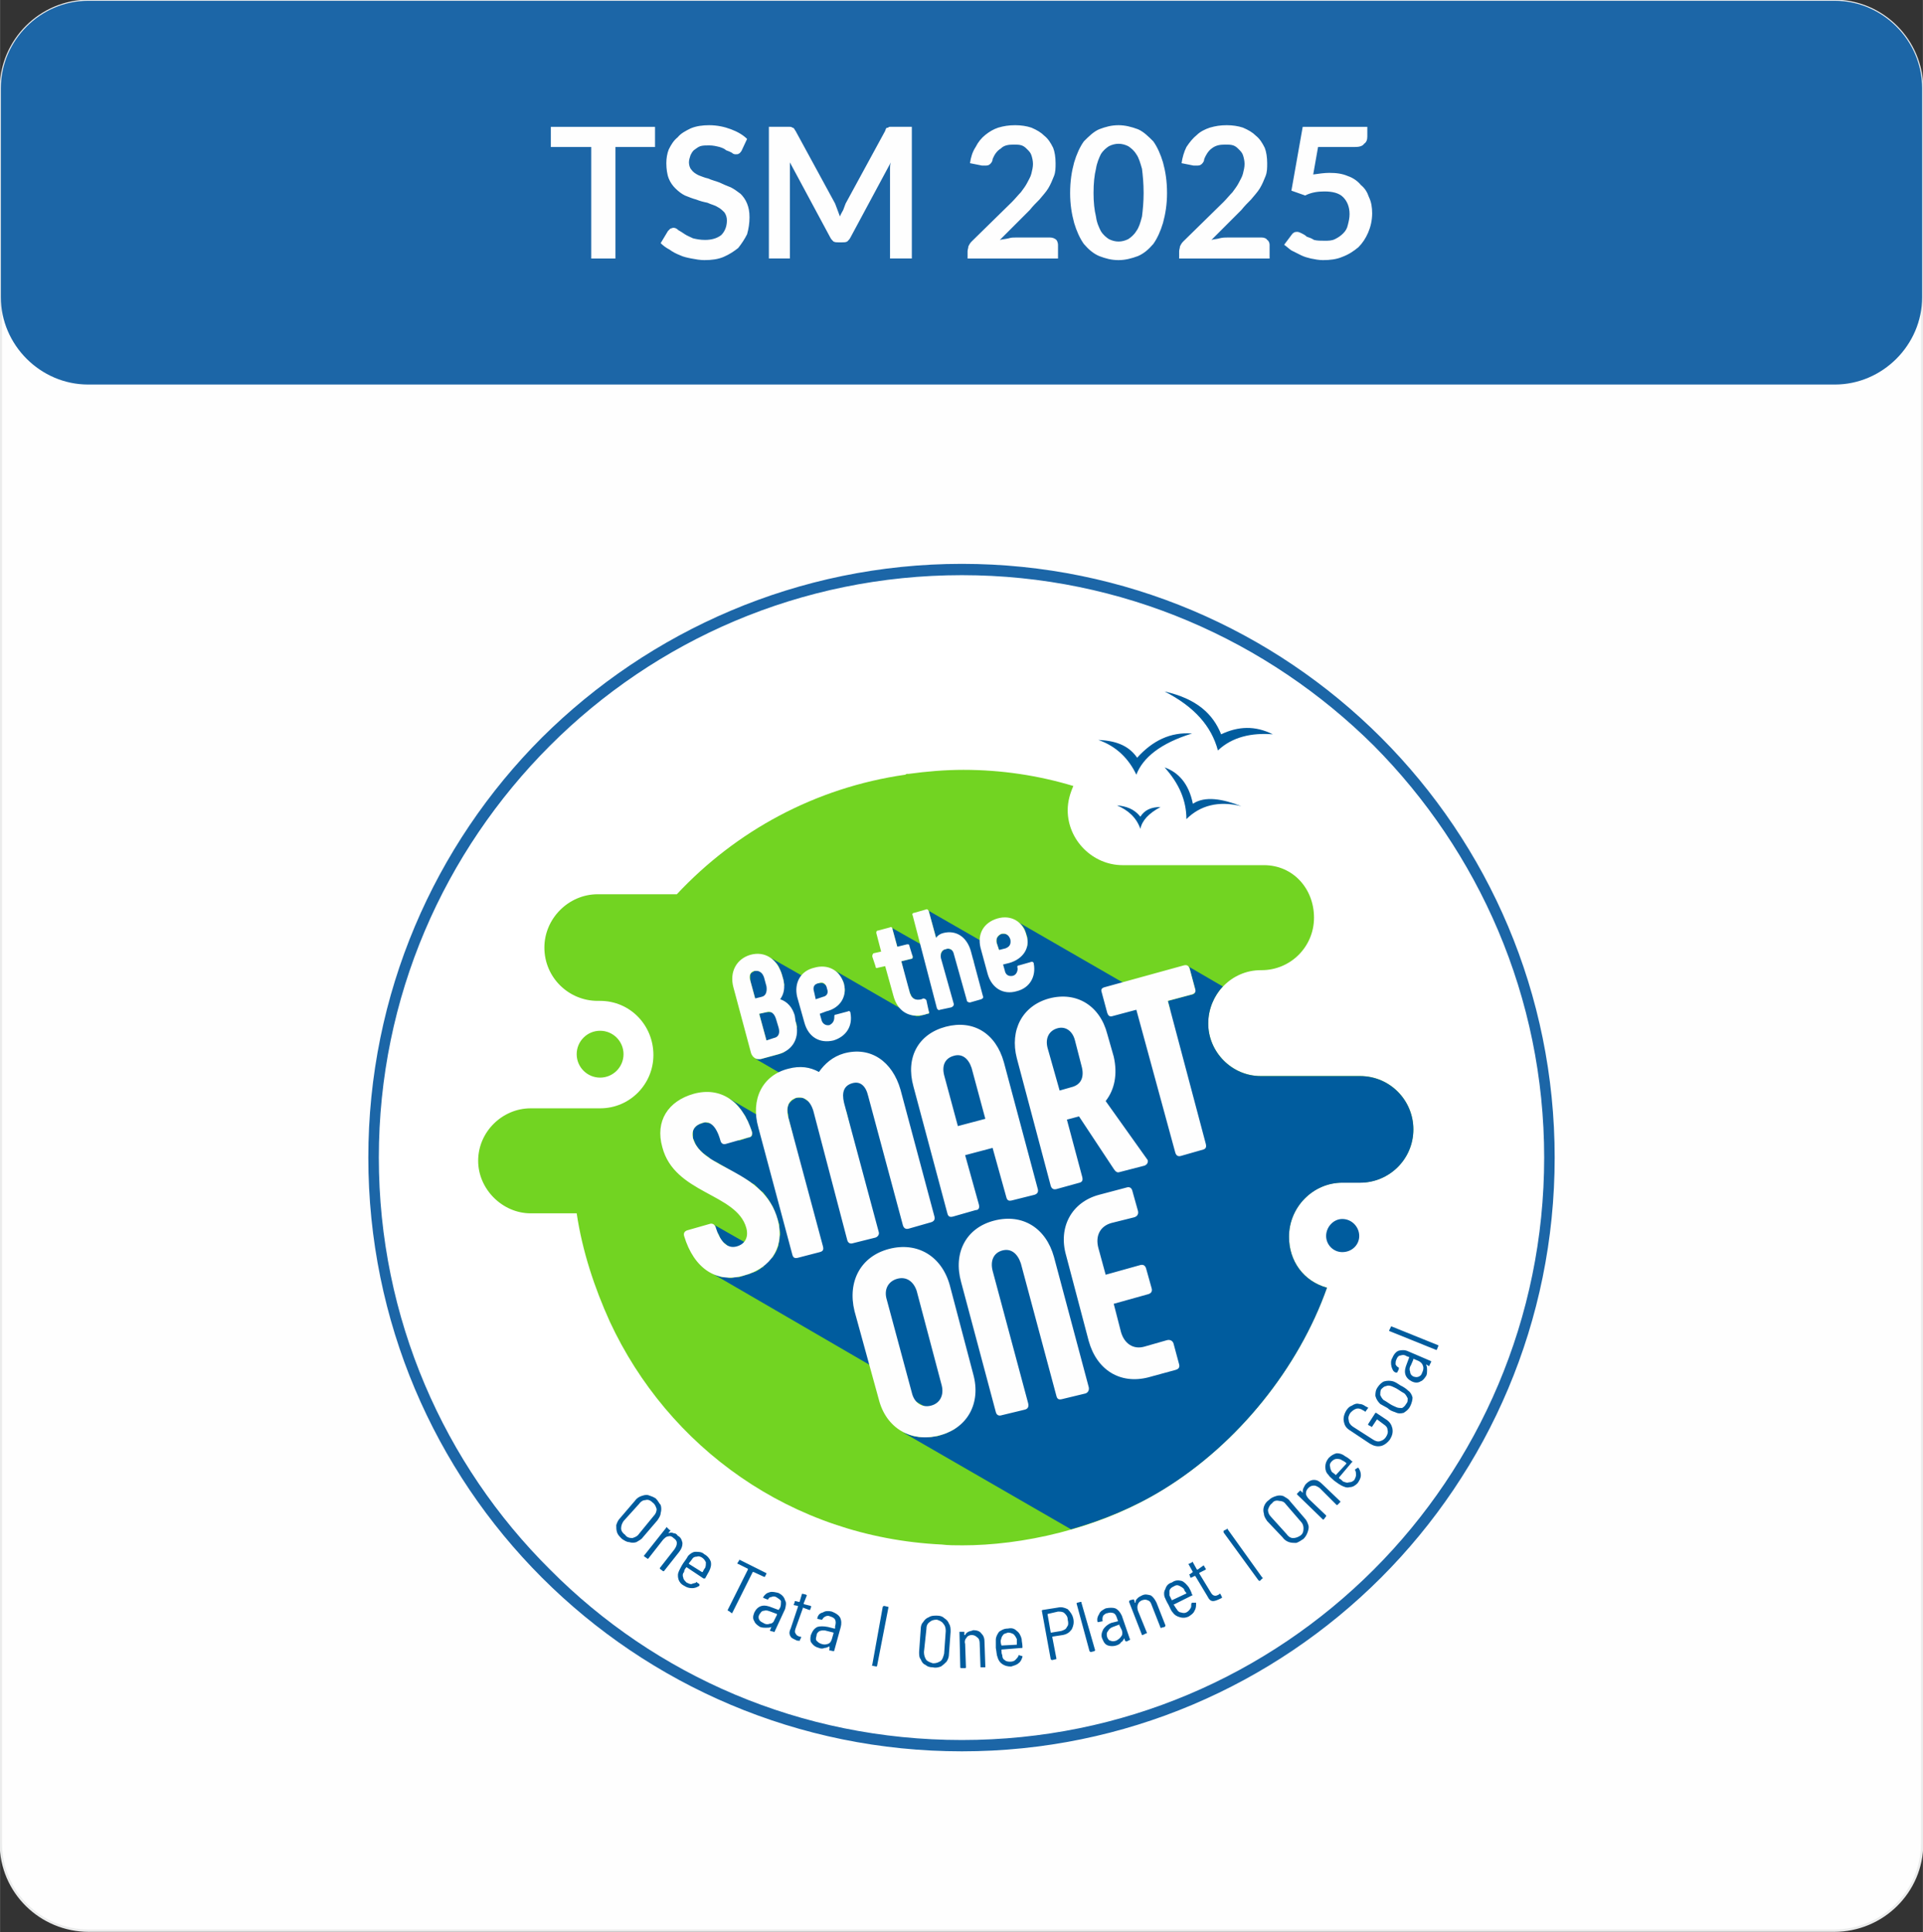 <?xml version="1.0" encoding="UTF-8"?>
<!DOCTYPE svg PUBLIC "-//W3C//DTD SVG 1.1//EN" "http://www.w3.org/Graphics/SVG/1.1/DTD/svg11.dtd">
<!-- Creator: CorelDRAW X6 -->
<svg xmlns="http://www.w3.org/2000/svg" xml:space="preserve" width="62.005mm" height="62.287mm" version="1.1" shape-rendering="geometricPrecision" text-rendering="geometricPrecision" image-rendering="optimizeQuality" fill-rule="evenodd" clip-rule="evenodd"
viewBox="0 0 2381 2392"
 xmlns:xlink="http://www.w3.org/1999/xlink">
 <rect x="0" y="0" width="2381" height="2392" fill="#333333" stroke="none"/>
 <g id="Layer_x0020_1">
  <g id="_1411321712">
   <path fill="#FEFEFE" stroke="#EBECEC" stroke-width="2.926" d="M110 1l2161 0c60,0 109,49 109,109l0 2172c0,60 -49,108 -109,108l-2161 0c-60,0 -109,-48 -109,-108l0 -2172c0,-60 49,-109 109,-109z"/>
   <path fill="#1C66A7" d="M109 1l2163 0c59,0 108,49 108,108l0 259c0,59 -49,108 -108,108l-2163 0c-59,0 -108,-49 -108,-108l0 -259c0,-59 49,-108 108,-108z"/>
   <path fill="#FEFEFE" fill-rule="nonzero" d="M811 157l0 25 -49 0 0 138 -30 0 0 -138 -50 0 0 -25 129 0zm107 30c-1,1 -2,3 -3,3 -1,1 -2,1 -4,1 -1,0 -3,0 -5,-2 -2,-1 -4,-2 -7,-3 -2,-2 -5,-3 -8,-4 -4,-1 -8,-2 -13,-2 -4,0 -8,0 -11,1 -3,1 -5,3 -8,5 -2,2 -3,4 -4,6 -1,3 -2,6 -2,9 0,3 1,7 3,9 2,3 5,5 9,7 3,1 7,3 12,4 4,2 9,3 14,5 4,2 9,4 14,6 4,2 8,5 12,8 3,3 6,7 8,12 2,5 3,10 3,17 0,7 -1,14 -3,21 -3,6 -7,12 -11,17 -5,4 -11,8 -18,11 -7,3 -15,4 -24,4 -5,0 -11,-1 -16,-2 -5,-1 -10,-2 -14,-4 -5,-2 -9,-4 -13,-7 -4,-2 -8,-5 -11,-8l9 -15c1,-1 2,-2 3,-3 1,0 2,-1 4,-1 2,0 4,1 6,3 2,1 5,3 8,5 3,2 6,3 10,5 4,1 9,2 15,2 8,0 15,-2 20,-6 4,-4 7,-10 7,-18 0,-4 -1,-7 -3,-10 -3,-3 -5,-5 -9,-7 -3,-2 -8,-3 -12,-5 -5,-1 -9,-2 -14,-4 -4,-1 -9,-3 -14,-5 -4,-2 -8,-5 -12,-9 -3,-3 -6,-7 -8,-12 -2,-5 -3,-12 -3,-19 0,-6 1,-12 3,-17 3,-6 6,-11 11,-15 4,-5 10,-8 16,-11 7,-3 15,-4 23,-4 10,0 19,2 27,5 8,3 15,7 20,12l-7 15zm116 65c1,3 2,5 3,8 1,3 2,5 3,8 1,-3 3,-6 4,-8 1,-3 2,-5 3,-8l49 -90c0,-1 1,-2 1,-3 1,-1 2,-1 3,-1 0,-1 1,-1 2,-1 1,0 2,0 4,0l23 0 0 163 -27 0 0 -105c0,-2 0,-4 0,-7 0,-2 0,-4 1,-7l-50 93c-1,2 -2,3 -4,5 -2,1 -4,1 -6,1l-5 0c-2,0 -4,0 -6,-1 -2,-2 -3,-3 -4,-5l-50 -93c0,2 0,5 0,7 0,2 0,5 0,7l0 105 -26 0 0 -163 23 0c1,0 2,0 3,0 1,0 2,0 3,1 1,0 1,0 2,1 1,1 1,2 2,3l49 90zm223 -97c7,0 14,1 20,3 7,3 12,6 16,10 5,4 8,9 11,15 2,5 3,12 3,19 0,6 0,11 -2,16 -2,5 -4,10 -7,15 -3,5 -7,9 -11,14 -4,4 -8,8 -12,13l-37 37c4,-1 7,-1 11,-2 3,-1 6,-1 9,-1l42 0c3,0 6,1 8,3 1,1 2,4 2,6l0 17 -112 0 0 -9c0,-2 1,-4 1,-6 1,-2 2,-4 4,-6l50 -49c4,-4 8,-9 11,-12 3,-4 6,-8 8,-12 2,-4 4,-7 5,-11 1,-4 2,-8 2,-12 0,-4 -1,-8 -2,-11 -1,-3 -3,-5 -5,-7 -2,-2 -4,-4 -7,-5 -3,-1 -6,-1 -10,-1 -7,0 -12,1 -16,5 -5,3 -8,8 -10,13 0,3 -2,5 -3,6 -2,2 -4,2 -7,2 -1,0 -2,0 -3,0l-15 -3c1,-7 3,-14 7,-20 3,-6 7,-11 12,-15 5,-4 10,-7 16,-9 7,-2 13,-3 21,-3zm188 84c0,14 -2,26 -5,37 -3,10 -7,19 -12,26 -6,7 -12,12 -19,15 -8,3 -16,5 -24,5 -9,0 -16,-2 -24,-5 -7,-3 -13,-8 -19,-15 -5,-7 -9,-16 -12,-26 -3,-11 -5,-23 -5,-37 0,-15 2,-27 5,-38 3,-10 7,-19 12,-26 6,-6 12,-12 19,-15 8,-3 15,-5 24,-5 8,0 16,2 24,5 7,3 13,9 19,15 5,7 9,16 12,26 3,11 5,23 5,38zm-29 0c0,-12 -1,-22 -2,-30 -2,-7 -4,-14 -7,-18 -3,-5 -7,-8 -10,-10 -4,-2 -8,-3 -12,-3 -4,0 -8,1 -12,3 -3,2 -7,5 -10,10 -2,4 -5,11 -6,18 -2,8 -3,18 -3,30 0,11 1,21 3,29 1,8 4,14 6,18 3,5 7,8 10,10 4,2 8,3 12,3 4,0 8,-1 12,-3 3,-2 7,-5 10,-10 3,-4 5,-10 7,-18 1,-8 2,-18 2,-29zm103 -84c7,0 14,1 20,3 7,3 12,6 16,10 5,4 8,9 11,15 2,5 3,12 3,19 0,6 0,11 -2,16 -2,5 -4,10 -7,15 -3,5 -7,9 -11,14 -4,4 -8,8 -12,13l-37 37c3,-1 7,-1 10,-2 4,-1 7,-1 10,-1l42 0c3,0 6,1 7,3 2,1 3,4 3,6l0 17 -112 0 0 -9c0,-2 1,-4 1,-6 1,-2 2,-4 4,-6l50 -49c4,-4 8,-9 11,-12 3,-4 6,-8 8,-12 2,-4 4,-7 5,-11 1,-4 2,-8 2,-12 0,-4 -1,-8 -2,-11 -1,-3 -3,-5 -5,-7 -2,-2 -4,-4 -7,-5 -3,-1 -6,-1 -10,-1 -7,0 -12,1 -17,5 -4,3 -7,8 -9,13 0,3 -2,5 -3,6 -2,2 -4,2 -7,2 -1,0 -2,0 -3,0l-15 -3c1,-7 3,-14 6,-20 4,-6 8,-11 13,-15 4,-4 10,-7 16,-9 7,-2 13,-3 21,-3zm174 14c0,4 -1,7 -4,9 -2,3 -6,4 -12,4l-45 0 -6 34c7,-1 14,-2 20,-2 9,0 16,1 23,4 6,2 12,6 16,11 5,4 8,9 10,15 3,6 4,13 4,20 0,9 -2,17 -5,24 -3,7 -7,13 -12,18 -6,5 -12,9 -20,12 -7,3 -15,4 -24,4 -5,0 -10,-1 -15,-2 -4,-1 -8,-2 -12,-4 -4,-2 -8,-4 -12,-6 -3,-2 -6,-5 -9,-7l9 -12c2,-3 4,-4 7,-4 2,0 4,1 6,2 2,1 4,2 6,4 3,1 6,2 9,4 4,1 8,1 13,1 5,0 9,0 13,-2 4,-2 7,-4 10,-7 3,-3 5,-6 6,-11 1,-4 2,-8 2,-13 0,-9 -3,-16 -8,-21 -5,-5 -13,-7 -23,-7 -8,0 -16,1 -24,5l-17 -6 14 -79 80 0 0 12z"/>
   <g>
    <path fill="white" d="M1919 1433c0,-402 -326,-728 -728,-728 -403,0 -728,326 -728,728 0,402 325,728 728,728 402,0 728,-326 728,-728z"/>
    <path fill="#1C66A7" fill-rule="nonzero" d="M1912 1433c0,-199 -81,-379 -211,-510 -131,-130 -311,-211 -510,-211 -200,0 -380,81 -510,211 -131,131 -212,311 -212,510 0,199 81,380 212,510 130,131 310,211 510,211 199,0 379,-80 510,-211 130,-130 211,-311 211,-510zm-202 -520c133,133 215,317 215,520 0,203 -82,387 -215,520 -133,133 -317,215 -519,215 -203,0 -387,-82 -520,-215 -133,-133 -215,-317 -215,-520 0,-203 82,-387 215,-520 133,-132 317,-215 520,-215 202,0 386,82 519,215z"/>
    <path fill="#72D422" d="M1193 953c47,0 93,7 136,20 -4,9 -7,19 -7,30 0,37 31,68 68,68l175 0c36,0 62,29 62,65 0,36 -29,65 -65,65l-1 0c-36,0 -65,30 -65,66 0,35 29,65 65,65l123 0c37,0 66,30 66,66 0,37 -30,66 -66,66l-22 0c-36,0 -66,30 -66,67 0,30 18,55 47,63 -35,99 -110,193 -203,250 -81,50 -177,69 -248,69 -9,0 -18,0 -26,-1l0 0c-187,-9 -339,-121 -411,-276 -19,-42 -34,-87 -41,-134l-57 0c-35,0 -65,-30 -65,-65 0,-36 30,-65 65,-65l86 0c37,0 66,-30 66,-66 0,-37 -29,-67 -66,-67l-3 0c-36,0 -66,-29 -66,-66 0,-36 30,-66 66,-66l98 0c73,-78 171,-132 283,-148 0,0 1,-1 2,-1l2 0c22,-3 45,-5 68,-5l0 0 0 0zm-450 323c-16,0 -29,13 -29,29 0,16 13,29 29,29 16,0 29,-13 29,-29 0,-16 -13,-29 -29,-29z"/>
    <path fill="#005C9E" d="M770 1905c-3,-3 -5,-5 -6,-8 -1,-3 -1,-6 -1,-9 1,-3 2,-6 5,-9l18 -21c2,-3 5,-5 8,-6 3,-1 6,-2 9,-1 3,1 6,2 9,4 3,3 4,6 6,8 1,3 1,7 0,10 0,3 -2,6 -4,9l-18 21c-2,3 -5,4 -8,6 -3,1 -6,1 -9,0 -3,0 -6,-2 -9,-4l0 0 0 0zm642 -894c5,-8 13,-12 25,-12 -15,8 -23,17 -25,27 -5,-14 -15,-23 -29,-29 11,1 21,4 29,14l0 0zm250 498c12,0 21,10 21,21 0,11 -9,20 -21,20 -11,0 -20,-9 -20,-20 0,-11 9,-21 20,-21zm-405 -320l-108 -62 1 0 0 1 9 33 46 27 1 4 -29 -17 -1 0 -2 -1 -1 0 -2 1 -2 0 -1 1 -1 1 -1 2 -1 1 0 2 0 1 -60 -34 0 0 0 1 6 22 19 11 0 1 0 0 0 1 0 1 0 0 -1 0 0 1 -1 0 0 0 -12 3 5 21 3 10 2 6 0 2 1 1 1 1 0 2 1 1 1 1 0 0 1 1 17 10 2 6 0 0 0 1 0 1 0 0 0 1 -1 0 0 0 -1 0 -3 1 -4 1 -3 1 -3 0 -4 -1 -1 0 -97 -56 3 2 2 2 1 2 2 3 1 2 2 3 1 3 0 3 1 3 0 3 -1 3 0 2 -25 -14 -1 -1 -2 0 -2 0 -1 0 -2 0 -1 1 -58 -33 3 2 2 2 2 2 2 2 2 3 1 3 2 4 1 3 2 7 0 2 0 1 1 2 0 1 0 1 -30 -17 -1 -1 -2 0 -2 0 -2 0 -1 1 -2 1 -1 1 -1 1 0 2 0 2 0 2 0 2 6 22 51 30 0 2 1 3 0 1 -30 -18 -2 -1 -2 0 -2 0 -2 0 -9 2 9 33 23 13 -2 2 -3 1 -3 1 -22 6 -2 0 -2 0 -2 0 112 65 4 17 -55 -32 -1 -1 -2 -1 -1 0 -2 0 -2 0 -1 0 -2 0 -2 1 -1 1 -2 1 -1 1 -1 1 -1 1 -1 1 -1 2 0 1 -1 2 0 2 0 2 0 2 1 2 0 2 0 2 6 23 -79 -46 2 2 2 1 3 2 2 2 2 2 2 3 2 2 1 3 2 2 2 3 1 3 2 3 1 3 1 3 2 4 1 3 0 2 0 1 0 1 0 1 -1 1 -1 0 -1 1 -1 0 -12 4 -35 -21 -2 -1 -2 0 -1 0 -2 -1 -2 1 -1 0 -2 1 -2 0 -1 1 -2 1 -1 1 -1 1 -1 1 -1 1 0 1 -1 1 0 2 0 1 0 2 0 2 0 1 0 2 2 4 1 3 2 3 2 3 3 3 2 2 4 3 3 2 3 3 4 2 4 2 41 24 1 1 4 2 3 3 4 4 4 3 3 4 3 4 3 5 3 5 2 5 2 5 2 6 1 3 1 3 0 3 0 3 1 3 0 3 0 1 0 0 -1 2 0 2 0 3 -1 3 0 3 -1 2 -1 3 -1 2 -1 2 -2 3 -1 2 -1 1 -72 -41 1 1 1 1 0 1 1 3 1 4 2 2 1 3 1 3 2 2 1 2 2 1 2 1 1 2 46 26 -3 1 -2 2 -2 1 -3 2 -3 1 -3 1 -2 1 -4 1 -3 1 -3 1 -3 1 -3 0 -3 0 -3 1 -3 0 -3 -1 -3 0 -3 0 -3 -1 -2 -1 -3 -1 -3 -1 229 133 1 4 1 2 1 2 1 3 1 1 1 2 1 1 2 2 1 1 2 1 63 36 -2 1 -2 2 -3 2 -2 1 -3 1 -3 2 -3 1 -3 1 -3 1 -3 1 -4 0 -3 1 -3 0 -3 0 -3 0 -3 0 -3 0 -3 -1 -3 0 -3 -1 -3 -1 -2 -1 -3 -1 -3 -1 208 120c39,-11 78,-27 114,-49 93,-57 168,-151 203,-250 -29,-8 -47,-33 -47,-63 0,-37 30,-67 66,-67l22 0c36,0 66,-29 66,-66 0,-36 -29,-66 -66,-66l-123 0c-36,0 -65,-30 -65,-65 0,-18 7,-34 18,-46l-43 -25 1 1 1 1 0 1 7 26 0 1 0 1 0 1 -1 1 0 1 -1 0 -1 1 -1 0 -30 8 3 11 -189 -109 2 1 2 2 2 2 2 3 1 2 1 3 1 3 1 3 0 3 0 3 0 3 0 2 -25 -14 -2 -1 -1 0 -2 0 -2 0 -2 1 -1 1 -1 1 -1 1 -1 2 0 1 0 2 0 2 3 9 21 12 -1 1zm212 -175c0,-23 -9,-44 -27,-64 17,6 30,20 35,45 15,-10 37,-6 60,3 -28,-7 -51,-1 -68,16l0 0 0 0zm-109 -98c23,8 38,24 47,43 8,-21 30,-39 69,-51 -27,-2 -49,9 -68,30 -9,-13 -23,-21 -48,-22l0 0 0 0zm82 -60c40,9 60,28 70,53 21,-10 42,-11 64,0 -26,-2 -50,3 -68,20 -8,-30 -29,-54 -66,-73l0 0zm-668 1044c2,3 5,4 9,4 3,-1 6,-2 8,-5l18 -22c3,-3 4,-6 4,-9 -1,-3 -2,-6 -5,-8 -3,-3 -6,-4 -9,-3 -3,0 -6,2 -8,5l-19 21c-2,3 -3,6 -3,9 0,3 2,6 5,8l0 0zm65 1c-1,-2 -3,-3 -5,-3 -2,-1 -4,-1 -6,0 0,0 0,0 0,0 0,0 0,0 0,-1l2 -2c0,-1 0,-1 -1,-1l-3 -3c-1,-1 -1,-1 -1,0l-27 34c-1,1 -1,1 0,2l3 2c1,1 1,1 2,0l18 -23c2,-2 4,-4 6,-4 3,-1 5,0 7,2 3,2 4,4 4,6 0,3 -1,5 -3,8l-18 23c0,0 0,1 0,1l4 3c0,0 1,0 1,0l19 -24c3,-4 4,-7 4,-11 -1,-4 -2,-7 -6,-9l0 0 0 0zm11 58c2,1 4,2 6,2 2,-1 4,-1 6,-2 0,-1 1,-1 1,0l3 2c0,1 0,1 0,2 -3,2 -6,3 -9,3 -4,0 -7,-1 -10,-3 -4,-2 -6,-5 -7,-8 -1,-4 -1,-7 1,-11 1,-2 3,-6 5,-9 3,-4 5,-7 6,-9 3,-3 6,-5 9,-5 4,0 8,0 11,3 4,2 7,6 8,9 1,4 0,8 -2,12 -1,2 -3,5 -5,9 -1,0 -1,0 -2,0l-21 -14c0,0 0,0 0,0 -2,2 -3,4 -3,6 -2,2 -2,5 -1,7 0,2 2,4 4,6l0 0 0 0zm19 -31c-2,-1 -4,-2 -6,-1 -3,0 -5,1 -6,3 -1,1 -2,3 -4,5 0,1 0,1 0,1l16 10c0,0 1,0 1,0 1,-2 2,-4 3,-5 1,-2 1,-5 1,-7 -1,-2 -2,-4 -5,-6l0 0 0 0zm79 19c1,0 1,1 1,1l-2 4c0,0 -1,0 -1,0l-13 -6c0,0 -1,0 -1,0l-25 50c0,1 -1,1 -1,1l-4 -3c-1,0 -1,0 -1,-1l25 -50c0,0 0,0 0,-1l-12 -6c-1,0 -1,0 -1,-1l2 -3c0,-1 0,-1 1,-1l32 16 0 0 0 0zm16 25c-4,-1 -8,-2 -11,-1 -4,1 -6,3 -8,6 0,0 0,0 0,0 0,1 0,1 0,1l5 2c0,0 1,0 1,0 1,-2 2,-3 4,-3 2,-1 4,-1 6,0 3,2 5,3 6,5 0,3 0,5 -1,8l-2 3c0,0 0,1 0,0l-8 -3c-5,-2 -9,-3 -13,-2 -4,1 -7,4 -9,8 -2,5 -2,8 0,11 1,3 4,5 7,7 3,1 5,1 7,1 3,0 5,0 7,-1 0,0 0,0 0,0 0,0 0,0 0,0l-1 3c-1,1 -1,1 0,2l4 1c1,1 1,0 1,0l13 -28c1,-4 2,-8 0,-11 -1,-4 -4,-7 -8,-9l0 0 0 0zm-19 37c3,2 6,2 8,1 3,0 5,-2 6,-5l3 -6c0,0 0,-1 0,-1l-8 -3c-3,-1 -5,-2 -8,-1 -3,0 -4,2 -6,5 -1,2 -1,4 0,6 1,2 3,3 5,4l0 0 0 0zm58 -16c0,0 0,0 -1,0l-8 -3c0,0 0,0 0,1l-9 25c-1,3 -1,5 0,6 1,2 2,3 5,4l1 0c1,0 1,1 1,1l-2 4c0,0 0,1 -1,0l-2 0c-4,-2 -7,-3 -8,-5 -2,-3 -2,-6 0,-10l9 -27c0,0 0,-1 0,-1l-5 -1c0,0 -1,-1 0,-1l1 -3c0,-1 0,-1 1,-1l4 1c0,0 0,0 1,0l3 -10c0,0 0,0 1,0l4 1c1,1 1,1 1,1l-4 10c0,0 0,1 1,1l8 2c0,1 1,1 0,2l-1 3 0 0 0 0zm27 2c-4,-1 -8,-1 -11,1 -4,1 -6,3 -7,7 0,0 0,0 0,0 0,0 0,1 0,1l5 1c1,0 1,0 1,0 1,-2 2,-3 4,-4 2,-1 4,-1 6,0 3,1 5,2 6,4 1,2 1,5 0,8l0 3c0,0 -1,0 -1,0l-8 -2c-5,-1 -10,-1 -13,0 -4,2 -6,5 -8,10 -1,4 -1,8 1,10 2,3 5,5 9,6 2,1 5,1 7,0 2,0 4,-1 6,-2 0,0 0,0 0,0 0,0 0,0 0,1l0 3c-1,0 0,1 0,1l5 1c0,0 1,0 1,-1l8 -29c1,-4 1,-8 -1,-12 -2,-3 -5,-5 -10,-7l0 0 0 0zm-13 40c-3,-1 -4,-2 -6,-4 -1,-1 -1,-3 0,-6 0,-3 2,-5 4,-6 3,-1 6,-1 9,0l8 2c0,0 0,0 0,1l-2 7c-1,3 -2,5 -5,6 -3,1 -5,1 -8,0l0 0 0 0zm63 27c0,0 -1,0 0,-1l13 -72c1,-1 1,-1 2,-1l4 1c1,0 1,0 1,1l-14 72c0,1 -1,1 -1,1l-5 -1 0 0zm75 2c-4,0 -7,-1 -9,-3 -3,-1 -5,-4 -6,-7 -2,-2 -2,-6 -2,-9l2 -28c0,-4 1,-7 3,-9 2,-3 4,-5 7,-6 3,-2 6,-2 10,-2 4,0 7,1 9,3 3,2 5,4 6,7 2,3 2,6 2,10l-2 27c0,4 -1,7 -3,10 -2,2 -4,4 -7,6 -3,1 -6,2 -10,1l0 0zm1 -5c3,0 6,-1 9,-3 2,-2 3,-5 4,-9l2 -28c0,-4 -1,-7 -3,-9 -2,-3 -5,-4 -8,-5 -4,0 -7,1 -9,3 -3,2 -4,5 -4,9l-3 28c0,4 1,7 3,10 2,2 5,3 8,4l0 0 1 0zm49 -41c4,0 8,1 10,4 3,3 4,6 4,11l1 30c0,1 0,1 0,1l-5 0c-1,0 -1,0 -1,-1l-1 -29c0,-3 -1,-6 -3,-7 -2,-2 -4,-3 -7,-3 -2,0 -5,1 -6,3 -2,2 -3,5 -2,8l1 29c0,1 -1,1 -1,1l-5 0c0,0 -1,0 -1,-1l-1 -43c0,-1 0,-1 0,-1l5 0c1,0 1,0 1,0l0 4c0,0 0,0 0,0 0,0 0,0 1,0 1,-2 2,-3 4,-4 2,-1 4,-1 6,-2l0 0 0 0zm46 39c3,0 5,-1 6,-2 2,-2 3,-3 4,-5 0,-1 0,-1 1,-1l3 1c1,0 1,0 1,1 -1,3 -2,6 -5,8 -2,2 -6,3 -9,4 -5,0 -8,-1 -11,-3 -3,-2 -5,-5 -6,-9 -1,-2 -1,-6 -2,-11 0,-4 0,-8 0,-10 0,-4 2,-7 4,-10 3,-2 6,-4 11,-4 5,-1 8,0 11,3 3,2 5,6 6,10 0,3 1,6 1,10 0,1 0,1 -1,1l-25 2c0,0 0,0 0,1 0,2 0,4 1,6 0,3 1,5 3,6 2,2 5,2 7,2l0 0zm-3 -36c-2,1 -5,1 -6,3 -2,2 -2,4 -3,7 0,1 0,3 1,6 0,0 0,0 0,0l19 -1c0,0 0,0 0,-1 0,-3 0,-5 0,-6 -1,-2 -2,-4 -4,-6 -2,-1 -4,-2 -7,-2l0 0 0 0zm62 -31c4,-1 8,0 12,2 3,3 6,7 7,12 1,5 0,9 -2,13 -3,4 -6,6 -11,7l-13 2c0,0 0,1 0,1l5 26c0,1 0,1 -1,1l-4 1c-1,0 -1,0 -2,-1l-11 -60c0,0 0,-1 1,-1l19 -3 0 0 0 0zm4 29c3,-1 6,-2 7,-5 2,-2 2,-5 1,-9 0,-4 -2,-6 -4,-8 -2,-2 -5,-2 -8,-2l-13 3c0,0 0,0 0,0l4 23c0,0 1,0 1,0l12 -2 0 0 0 0zm37 26c-1,0 -1,0 -2,-1l-16 -59c0,0 0,-1 1,-1l4 -1c1,0 1,0 1,1l17 59c0,0 0,0 -1,1l-4 1 0 0zm18 -54c5,-1 9,-1 12,0 4,2 6,5 8,9l10 29c1,0 0,1 0,1l-4 2c-1,0 -1,0 -2,-1l-1 -3c0,0 0,0 0,0 0,0 0,0 0,0 -1,2 -2,4 -4,5 -1,2 -3,3 -6,4 -3,1 -7,1 -10,0 -3,-1 -5,-3 -7,-8 -2,-4 -1,-8 1,-12 2,-3 5,-6 10,-8l8 -2c0,0 1,-1 0,-1l-1 -3c-1,-3 -2,-5 -4,-6 -3,-1 -5,-1 -8,0 -2,0 -4,2 -5,3 -1,2 -1,4 -1,6 1,0 0,1 0,1l-5 1c0,0 -1,0 -1,0 0,0 0,0 0,0 -1,-4 0,-7 2,-10 1,-3 4,-5 8,-7l0 0 0 0zm13 40c2,-1 5,-3 6,-5 2,-2 2,-5 1,-8l-3 -6c0,0 0,-1 0,-1l-8 3c-3,1 -5,3 -6,5 -2,2 -2,5 -1,8 1,2 2,4 4,4 2,1 4,1 7,0l0 0 0 0zm32 -56c-2,1 -4,2 -5,3 -2,2 -3,3 -3,5 0,1 0,1 -1,1 0,0 0,0 0,-1l-1 -3c0,0 -1,0 -1,0l-4 1c-1,1 -1,1 -1,2l16 41c0,0 0,0 1,0l4 -2c1,0 1,0 1,-1l-11 -27c-1,-3 -1,-6 0,-8 1,-3 3,-4 5,-5 3,-1 5,-1 7,0 3,1 4,3 5,6l11 28c0,0 0,1 1,0l4 -1c1,-1 1,-1 1,-2l-11 -28c-2,-4 -4,-7 -7,-9 -4,-1 -7,-2 -11,0l0 0 0 0zm55 21c2,-1 4,-3 5,-5 1,-1 1,-3 1,-5 0,-1 0,-1 1,-2l4 0c0,0 1,0 1,0 0,4 0,7 -2,10 -1,3 -4,5 -7,7 -4,2 -8,2 -11,1 -4,-1 -7,-3 -9,-6 -2,-2 -3,-5 -5,-9 -3,-5 -4,-8 -5,-10 -1,-3 -1,-7 1,-10 1,-4 4,-7 8,-8 4,-3 8,-3 12,-2 3,1 6,4 9,8 1,2 3,5 4,9 1,0 1,1 0,1l-22 11c0,0 -1,0 -1,0 2,3 3,5 4,6 1,2 3,4 5,4 3,1 5,1 7,0l0 0zm-16 -32c-2,1 -4,2 -5,5 0,2 0,4 0,6 1,2 2,4 3,6 0,0 0,0 0,0l17 -8c0,0 1,0 1,-1 -2,-2 -3,-4 -3,-5 -2,-2 -4,-3 -6,-4 -2,-1 -4,-1 -7,1l0 0 0 0zm40 -22l-2 -3c0,-1 0,-1 -1,-1l-7 5c0,0 -1,0 -1,0l-5 -9c0,-1 -1,-1 -1,0l-4 2c-1,0 -1,0 0,1l5 9c0,0 0,0 0,0l-4 3c-1,0 -1,0 0,1l1 3c1,0 1,0 1,0l4 -2c0,0 1,0 1,0l15 25c2,4 4,6 7,6 2,0 5,-1 9,-3l2 -1c0,0 0,-1 0,-1l-2 -4c0,0 0,0 -1,0l-1 1c-2,1 -4,2 -6,1 -1,0 -3,-2 -4,-4l-14 -23c0,0 0,-1 0,-1l8 -4c0,0 0,-1 0,-1l0 0 0 0zm67 15c-1,0 -1,0 -2,-1l-43 -59c0,-1 0,-1 0,-2l4 -2c0,-1 1,-1 1,0l43 60c1,0 1,1 0,1l-3 3 0 0zm54 -52c-3,2 -6,4 -9,5 -3,0 -6,0 -9,-1 -3,-1 -6,-3 -8,-6l-19 -20c-2,-3 -4,-6 -4,-9 -1,-3 -1,-6 0,-9 1,-3 3,-6 6,-8 3,-3 6,-4 9,-5 3,-1 6,-1 9,0 3,2 6,3 8,6l18 21c3,3 4,6 5,9 1,3 0,6 -1,9 -1,3 -3,6 -5,8l0 0zm-4 -4c3,-2 4,-5 4,-9 0,-3 -1,-6 -3,-8l-19 -22c-2,-3 -5,-4 -8,-4 -4,-1 -7,0 -9,3 -3,2 -4,5 -5,8 0,3 1,6 4,9l19 21c2,3 5,5 8,5 3,0 6,-1 9,-3l0 0 0 0zm7 -64c-1,1 -2,3 -3,5 -1,2 -1,4 -1,6 0,0 0,0 0,0 0,0 0,0 0,0l-2 -2c-1,-1 -1,-1 -2,0l-3 3c0,1 0,1 0,1l32 31c0,0 0,0 1,0l3 -4c0,0 0,0 0,-1l-21 -20c-2,-2 -4,-5 -4,-7 0,-3 1,-5 3,-7 2,-2 4,-3 7,-3 2,0 4,1 7,3l21 21c0,0 1,0 1,0l3 -3c1,-1 1,-1 0,-2l-22 -21c-3,-3 -6,-5 -10,-5 -4,0 -7,2 -10,5l0 0zm60 -5c1,-2 2,-4 2,-6 0,-2 0,-4 -1,-6 -1,0 0,-1 0,-1l3 -2c1,0 1,0 1,0 2,3 3,6 3,9 0,4 -2,7 -4,10 -3,3 -6,5 -10,5 -3,1 -6,0 -10,-2 -2,-1 -5,-3 -9,-6 -3,-3 -6,-5 -7,-7 -3,-3 -4,-6 -4,-10 0,-4 1,-7 4,-11 3,-3 6,-5 10,-6 4,0 7,1 11,4 2,1 5,3 8,6 1,0 1,1 0,1l-16 19c0,0 0,1 0,1 2,1 4,3 5,4 3,1 5,2 7,1 3,0 5,-1 7,-3l0 0 0 0zm-28 -23c-2,2 -3,4 -2,7 0,2 1,4 2,6 1,1 3,2 5,4 0,0 0,0 0,0l13 -14c0,0 0,-1 0,-1 -3,-2 -4,-3 -5,-3 -2,-2 -5,-2 -7,-2 -2,0 -4,1 -6,3l0 0 0 0zm72 -27c-3,4 -7,7 -11,8 -5,1 -9,0 -14,-3l-24 -16c-5,-3 -7,-6 -8,-11 -1,-4 0,-9 3,-14 2,-3 4,-5 7,-6 3,-2 6,-3 9,-2 3,0 5,1 8,3l2 1c1,0 1,1 1,1l-3 4c0,1 -1,1 -1,0l-2 -1c-3,-2 -6,-3 -9,-2 -3,1 -5,3 -7,5 -2,3 -3,6 -2,9 0,3 2,6 5,8l25 16c3,2 6,3 9,2 3,-1 5,-2 7,-5 2,-3 3,-6 2,-9 0,-3 -2,-5 -5,-7l-8 -6c0,0 0,0 0,0l-6 9c-1,1 -1,1 -1,0l-4 -2c0,0 0,0 0,-1l9 -14c1,0 1,0 1,0l12 8c5,3 7,7 8,11 1,5 0,9 -3,14l0 0 0 0zm25 -41c2,-4 3,-8 3,-11 -1,-4 -3,-7 -6,-9 -2,-2 -5,-4 -9,-6 -3,-2 -6,-4 -9,-5 -4,-1 -7,-1 -11,0 -3,1 -6,4 -8,7 -3,4 -3,8 -3,11 1,4 3,7 6,10 2,1 5,3 9,5 3,3 6,4 9,5 4,2 7,2 11,1 3,-2 6,-4 8,-8l0 0 0 0zm-5 -3c2,-2 2,-4 2,-7 -1,-2 -2,-4 -4,-6 -2,-1 -5,-3 -8,-5 -3,-2 -6,-3 -8,-4 -3,-1 -5,-1 -7,0 -2,0 -4,2 -6,4 -1,2 -1,5 -1,7 1,2 2,4 4,6 2,1 5,3 8,5 3,2 6,3 8,4 2,1 5,1 7,1 2,-1 4,-3 5,-5l0 0 0 0zm-17 -57c2,-5 5,-8 8,-9 4,-1 8,-1 12,1l28 12c0,0 0,1 0,1l-2 4c0,1 0,1 -1,1l-3 -2c0,0 0,0 0,0 0,0 0,1 0,1 1,2 1,4 1,6 0,2 0,5 -1,7 -2,3 -4,6 -7,7 -3,2 -7,2 -11,0 -4,-2 -7,-5 -8,-9 -1,-4 0,-8 2,-13l3 -8c0,0 0,0 0,0l-3 -1c-3,-2 -5,-2 -8,-1 -2,0 -4,2 -5,5 -1,2 -1,4 -1,6 1,2 2,3 4,4 0,1 0,1 0,2l-2 4c0,0 -1,0 -1,0 0,1 0,0 -1,0 -3,-1 -4,-4 -5,-7 -1,-4 -1,-8 1,-11l0 0 0 0zm37 18c1,-2 2,-5 1,-8 -1,-3 -2,-4 -5,-6l-7 -3c0,0 0,0 0,1l-3 7c-2,3 -2,6 -1,8 0,3 2,5 4,6 3,1 5,1 7,0 2,-1 3,-2 4,-5l0 0 0 0zm18 -28l2 -5c0,0 0,-1 -1,-1l-57 -23c0,0 -1,0 -1,1l-2 4c0,0 0,1 1,1l57 23c0,0 1,0 1,0l0 0z"/>
    <path fill="#FEFEFE" d="M966 1237c5,-7 6,-15 4,-24l-2 -7c-6,-19 -21,-29 -39,-24 -17,5 -26,21 -21,40l22 82c2,5 6,8 12,7l22 -6c18,-5 27,-21 21,-41l-1 -7c-3,-10 -9,-17 -18,-20l0 0zm-45 342c34,-9 51,-36 42,-69 -17,-63 -94,-62 -105,-101 -2,-10 2,-16 12,-19 9,-3 17,4 22,22 1,4 4,5 7,4l28 -8c3,0 5,-3 4,-7 -12,-38 -39,-56 -72,-47 -32,9 -48,34 -39,66 15,58 92,57 104,100 3,11 -1,20 -12,23 -11,3 -20,-5 -26,-24 -1,-3 -4,-5 -7,-4l-28 8c-3,1 -5,3 -4,7 12,40 40,59 74,49l0 0 0 0zm124 -275c33,-9 60,10 70,45l42 157c1,4 -1,6 -4,7l-28 8c-4,1 -6,-1 -7,-4l-43 -160c-3,-13 -10,-19 -20,-16 -10,3 -13,11 -10,24l43 160c1,3 -1,6 -4,7l-28 7c-3,1 -6,0 -7,-4l-42 -160c-4,-13 -12,-18 -21,-16 -10,3 -13,12 -10,24l43 160c1,4 0,6 -4,7l-27 7c-4,1 -6,0 -7,-4l-42 -157c-10,-35 5,-65 37,-73 15,-4 27,-2 38,4 7,-10 17,-19 31,-23l0 0 0 0zm135 202l28 -8c4,0 5,-3 4,-7l-17 -61 34 -9 17 61c1,4 3,5 7,4l28 -7c3,-1 5,-3 4,-7l-42 -157c-10,-36 -38,-53 -72,-44 -34,9 -50,38 -40,74l42 157c1,4 3,5 7,4l0 0 0 0zm6 -112l-17 -63c-3,-12 1,-21 12,-24 10,-3 18,3 22,15l17 63 -34 9 0 0zm122 78c-4,1 -6,-1 -7,-4l-42 -158c-9,-35 7,-65 40,-74 34,-9 63,9 72,44l8 28c5,22 1,41 -10,55l52 73c1,3 -1,6 -4,7l-31 8c-3,1 -5,-1 -7,-4l-43 -65 -15 4 19 71c1,4 0,6 -3,7l-29 8 0 0 0 0zm4 -122l14 -4c13,-3 17,-13 13,-27l-8 -31c-3,-12 -12,-18 -22,-15 -10,3 -15,12 -12,24l15 53 0 0zm154 -155l-98 27c-4,1 -5,3 -4,6l7 26c1,3 3,5 6,4l30 -8 48 176c1,4 3,6 7,5l28 -8c3,-1 4,-3 3,-7l-47 -177 30 -8c3,-1 5,-3 4,-6l-7 -26c-1,-3 -3,-5 -7,-4l0 0zm-303 582c35,-9 52,-40 42,-76l-29 -110c-10,-36 -40,-54 -75,-45 -35,9 -52,40 -43,77l30 109c9,36 40,54 75,45l0 0zm-10 -37c-11,3 -21,-3 -24,-16l-31 -115c-4,-13 2,-23 13,-26 11,-3 20,3 24,15l31 117c3,12 -2,22 -13,25l0 0 0 0zm87 12c-3,1 -6,0 -7,-4l-43 -161c-10,-36 6,-67 41,-76 35,-9 64,9 74,45l43 161c1,4 -1,7 -4,8l-29 7c-4,1 -6,0 -7,-4l-44 -164c-4,-12 -12,-19 -23,-16 -11,3 -15,13 -12,25l44 164c1,4 0,7 -4,8l-29 7 0 0 0 0zm182 -47l33 -9c4,-1 6,-3 5,-7l-7 -26c-1,-3 -4,-5 -8,-4l-28 8c-14,4 -25,-4 -29,-18l-9 -35 43 -12c3,-1 5,-3 4,-7l-7 -25c-1,-3 -3,-5 -7,-4l-43 12 -9 -33c-4,-15 2,-27 16,-31l28 -7c4,-1 6,-4 5,-8l-7 -25c-1,-4 -4,-5 -7,-4l-34 9c-34,9 -51,40 -41,75l28 106c10,36 39,54 74,45l0 0zm-493 -491c-2,-6 0,-11 5,-12 6,-1 10,2 12,8l3 11c1,7 -1,12 -6,13l-8 2 -6 -22 0 0 0 0zm35 58c2,7 0,12 -6,13l-9 3 -9 -33 9 -2c6,-2 10,2 12,9l3 10 0 0 0 0zm68 16c-17,4 -31,-4 -36,-22l-9 -32c-4,-17 4,-32 21,-36 17,-5 32,3 37,20 4,16 -5,30 -22,34l-8 3 2 7c1,5 5,8 10,7 4,-2 6,-5 6,-10 0,-2 0,-3 2,-3l15 -4c1,-1 3,0 3,2 3,16 -5,29 -21,34l0 0 0 0zm-22 -51l9 -3c5,-1 7,-5 5,-10 -1,-6 -5,-9 -10,-7 -6,1 -8,5 -6,11l2 9 0 0zm133 -1l-2 1c-8,2 -13,-1 -15,-10l-10 -37 12 -3c2,0 2,-1 2,-3l-4 -13c0,-2 -1,-2 -3,-2l-12 3 -6 -22c0,-2 -2,-3 -3,-2l-15 4c-2,0 -2,2 -2,3l6 23 -9 2c-1,0 -2,2 -2,4l4 12c0,2 1,3 3,2l9 -2 10 36c5,20 20,29 39,24l3 -1c2,0 3,-1 2,-3l-3 -14c-1,-1 -2,-2 -4,-2l0 0 0 0zm21 14c-2,1 -3,0 -4,-2l-30 -115c-1,-1 0,-3 2,-3l14 -4c2,-1 3,0 4,2l9 33c2,-3 5,-5 9,-6 16,-4 29,5 34,22l15 56c1,2 0,3 -2,4l-14 4c-2,0 -4,-1 -4,-3l-16 -57c-1,-5 -5,-8 -10,-6 -5,1 -7,5 -6,11l16 57c0,2 -1,3 -3,4l-14 3 0 0 0 0zm95 -23c16,-4 24,-18 21,-34 0,-2 -2,-3 -4,-2l-14 4c-2,0 -3,1 -2,4 0,4 -2,8 -6,9 -5,1 -9,-1 -10,-7l-2 -7 8 -2c17,-5 26,-19 21,-34 -4,-17 -19,-26 -36,-21 -17,5 -25,19 -21,36l9 33c5,17 19,26 36,21l0 0 0 0zm-22 -51l-3 -9c-1,-5 1,-9 6,-11 5,-1 9,1 11,7 1,6 -1,9 -6,11l-8 2 0 0z"/>
   </g>
  </g>
 </g>
</svg>
